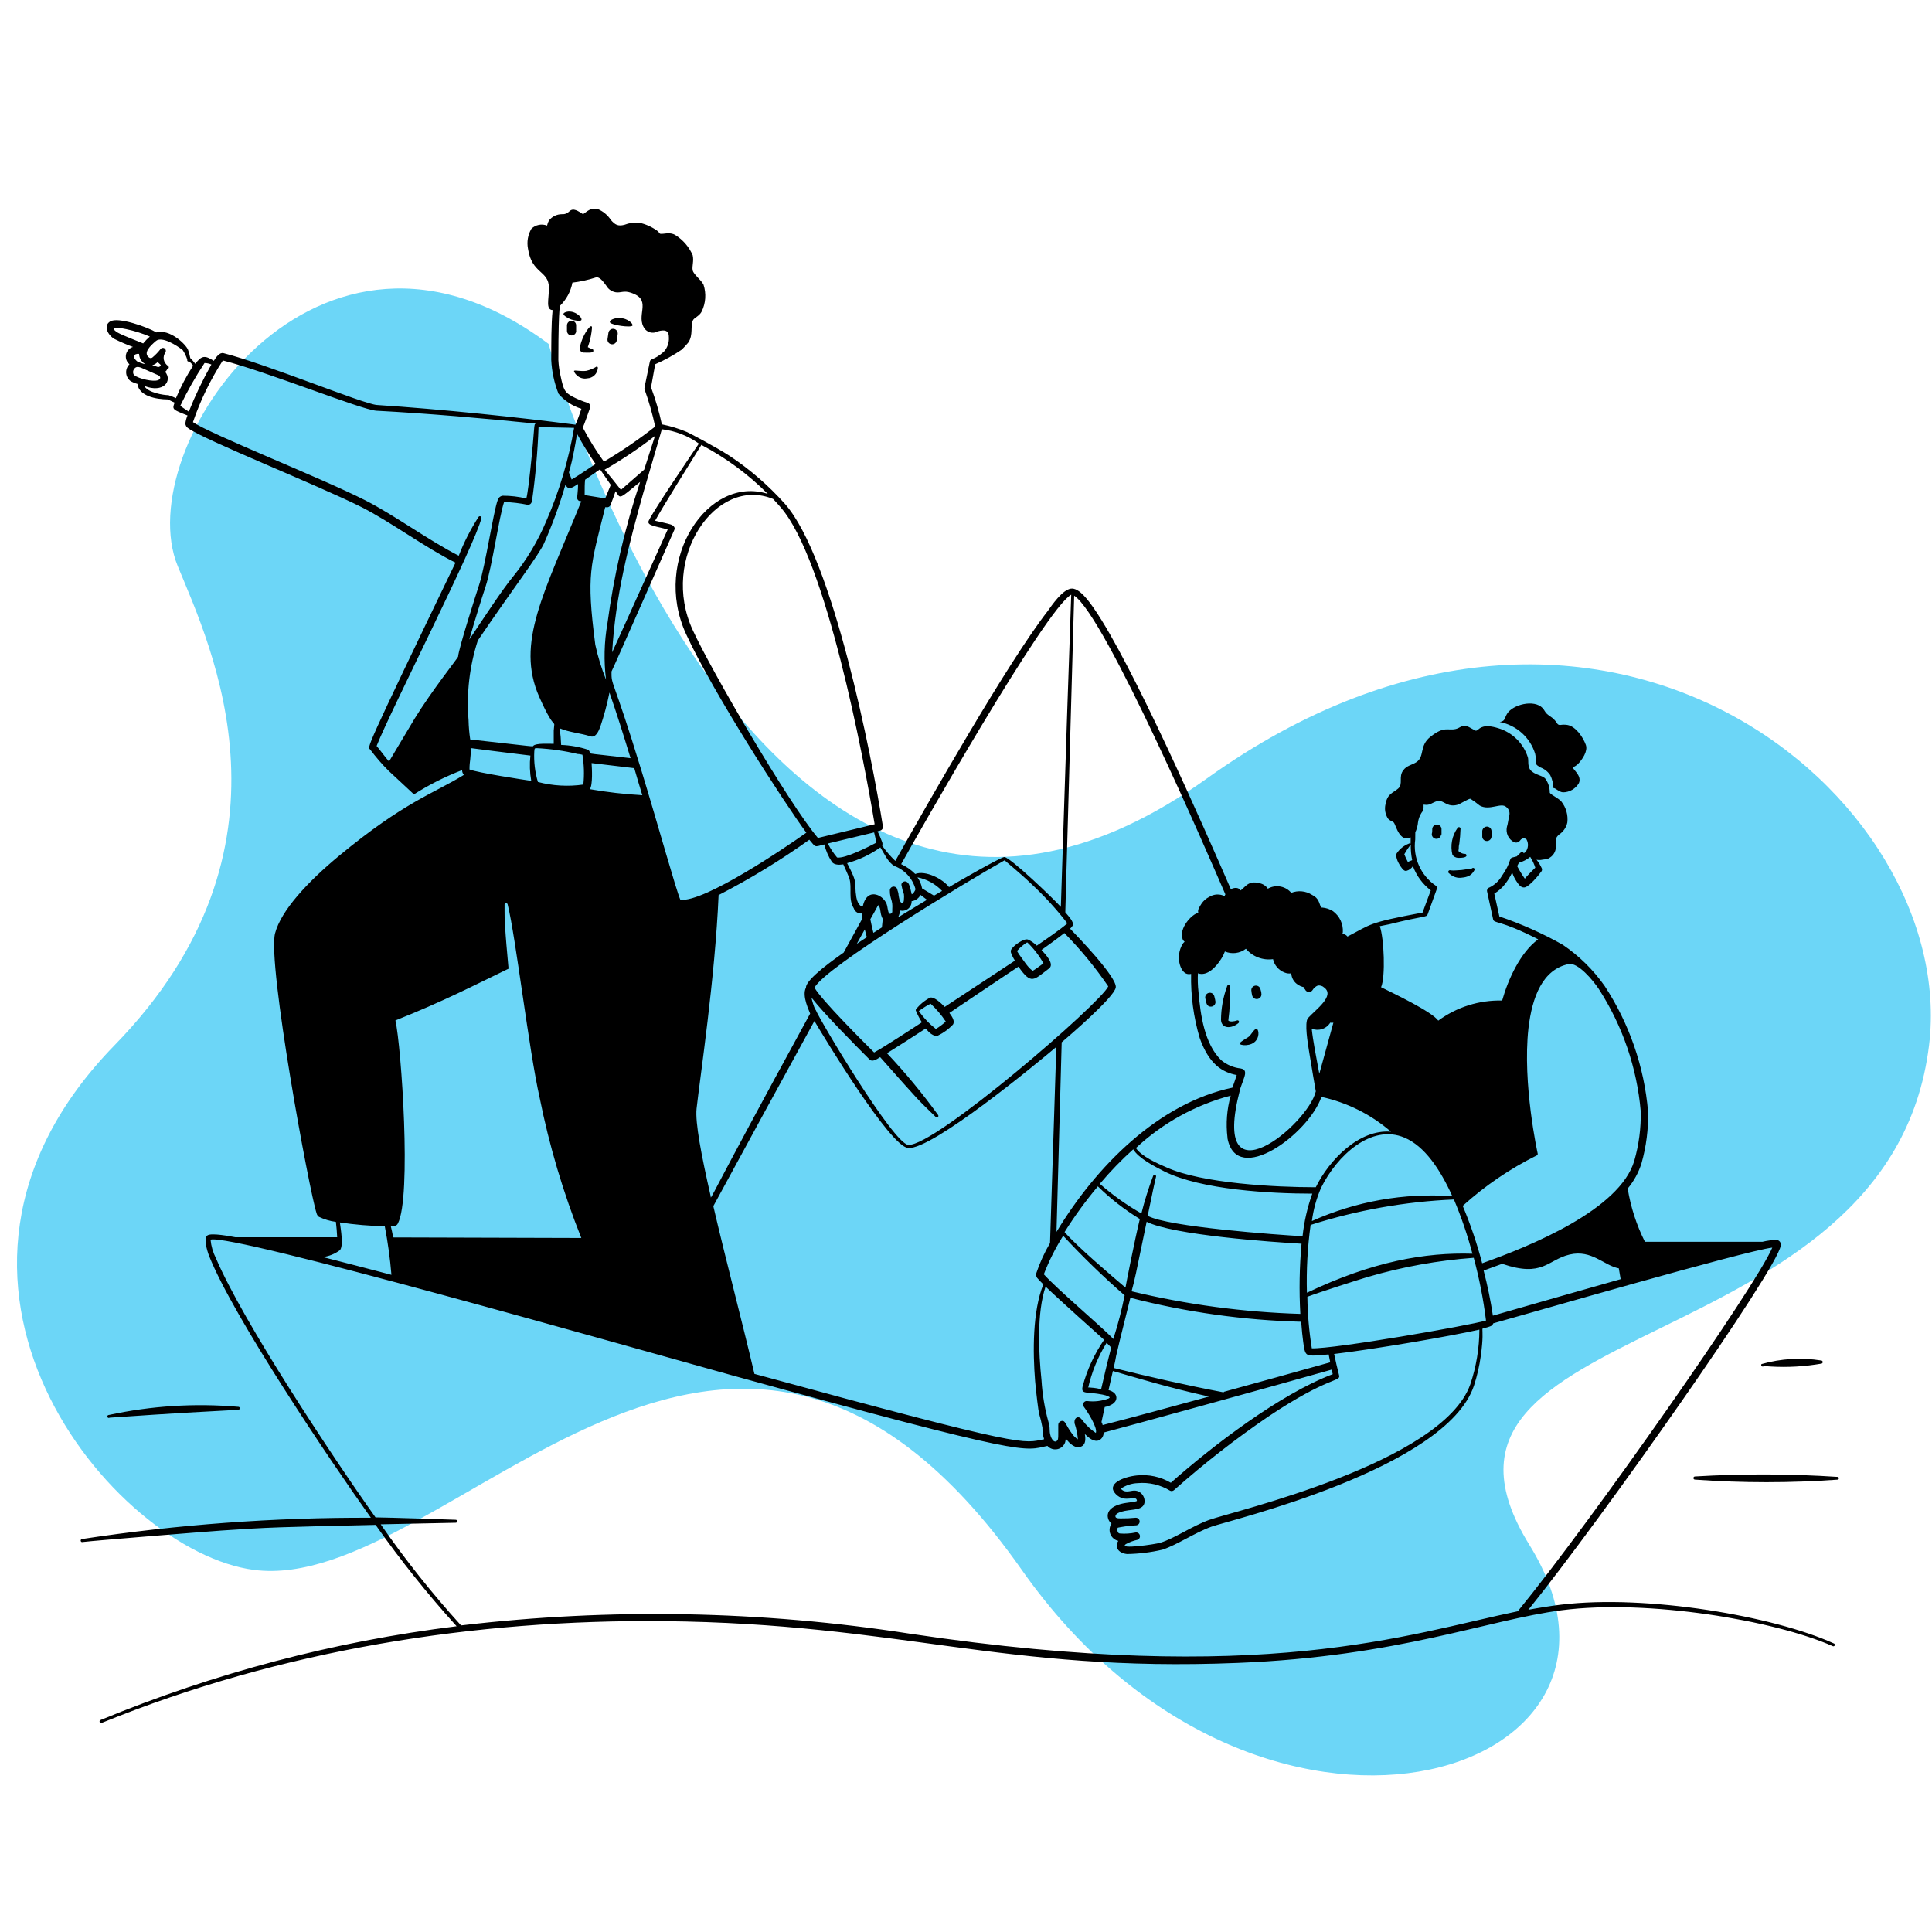 <?xml version="1.0" encoding="UTF-8"?>
<svg xmlns="http://www.w3.org/2000/svg" width="329" height="329" viewBox="0 0 329 329" fill="none">
  <g clip-path="url(#clip0_299_370)">
    <path d="M93.407 58.56C93.407 58.56 129.839 186.778 205.5 132.58C272.694 84.446 333.652 135.7 328.5 178C321.824 232.797 235.826 223.324 260.445 263.086C285.064 302.848 214.416 324.842 173.999 267.337C123.722 195.802 76.633 271.68 43.237 267.337C19.268 264.22 -19.493 217.986 19.5 178C52.312 144.352 35.967 110.274 30.262 96.388C22.034 76.36 53.914 29.051 93.407 58.56Z" fill="#6CD6F7"></path>
    <path fill-rule="evenodd" clip-rule="evenodd" d="M101.798 62.739C101.819 62.672 101.815 62.6 101.786 62.536C101.757 62.472 101.705 62.421 101.64 62.393C101.086 62.751 100.472 63.007 99.827 63.149C98.913 63.276 97.888 62.992 97.762 63.149C97.636 63.307 98.503 64.726 100.016 64.426C100.466 64.406 100.894 64.224 101.221 63.914C101.548 63.605 101.753 63.188 101.798 62.739ZM98.724 59.24C98.706 59.344 98.713 59.45 98.743 59.551C98.774 59.652 98.826 59.745 98.898 59.822C98.969 59.9 99.058 59.96 99.156 59.998C99.254 60.037 99.359 60.052 99.465 60.044C100.064 60.044 101.041 60.154 101.041 59.76C101.041 59.366 100.946 59.571 100.095 59.114C100.394 58.298 100.606 57.452 100.726 56.591C100.836 55.693 100.836 55.645 100.726 55.567C100.615 55.488 100.363 55.661 99.953 56.26C99.349 57.162 98.931 58.175 98.724 59.24ZM107.709 55.441C107.851 55.172 106.968 54.195 105.455 54.132C104.761 54.132 103.658 54.479 103.879 54.92C104.099 55.362 107.473 55.85 107.709 55.441ZM98.992 54.51C99.212 54.164 98.377 53.423 97.746 53.202C96.816 52.839 95.965 53.202 95.949 53.454C95.933 53.706 96.627 54.179 97.305 54.416C97.604 54.526 98.865 54.778 98.992 54.51Z" fill="black"></path>
    <path fill-rule="evenodd" clip-rule="evenodd" d="M312.255 279.849C302.039 275.199 280.442 271.494 265.812 273.26C263.984 273.48 262.139 273.78 260.263 274.127C272.764 258.662 302.686 216.113 303.237 212.125C303.265 212.012 303.268 211.894 303.245 211.78C303.223 211.666 303.175 211.558 303.105 211.465C303.036 211.371 302.947 211.294 302.844 211.239C302.742 211.185 302.628 211.153 302.512 211.147C301.71 211.165 300.911 211.271 300.132 211.462H280.111C278.678 208.607 277.69 205.551 277.179 202.398C278.234 201.135 279.032 199.679 279.527 198.11C280.344 195.235 280.721 192.253 280.647 189.266C279.99 181.631 277.444 174.279 273.237 167.873C271.308 165.136 268.899 162.77 266.128 160.89C262.687 158.948 259.071 157.332 255.329 156.066L254.462 152.172C255.151 151.759 255.76 151.225 256.259 150.595C258.308 147.963 256.779 148.057 258.482 150.438C258.781 150.848 259.144 151.194 259.633 151.116C260.405 150.99 261.997 149.082 262.454 148.436C262.518 148.364 262.561 148.276 262.581 148.182C262.6 148.088 262.595 147.991 262.565 147.9C262.325 147.364 262.017 146.861 261.65 146.402C261.967 146.473 262.295 146.473 262.612 146.402C263.038 146.307 263.432 146.402 263.905 146.055C264.268 145.835 264.558 145.512 264.74 145.129C264.922 144.745 264.988 144.316 264.929 143.895C264.929 142.997 264.835 142.697 265.497 142.114C266.215 141.641 266.719 140.905 266.9 140.065C267.049 138.79 266.686 137.509 265.891 136.502C265.402 135.903 263.842 135.225 263.905 134.925C263.91 134.106 263.656 133.306 263.18 132.64C262.754 132.025 261.272 131.993 260.563 131.063C260.105 130.385 260.326 129.487 260.184 128.982C259.816 127.809 259.167 126.743 258.293 125.878C257.42 125.012 256.348 124.373 255.171 124.016C252.617 123.212 252.018 124.016 251.624 124.3C251.23 124.584 251.325 124.41 250.174 123.827C249.023 123.244 248.676 123.969 247.904 124.142C246.485 124.458 245.996 123.591 243.647 125.419C241.582 126.996 242.701 128.872 241.125 129.833C240.431 130.259 239.549 130.385 238.997 131.126C238.082 132.277 238.997 133.491 238.098 134.279C237.2 135.067 236.269 135.115 235.938 136.943C235.838 137.361 235.824 137.794 235.898 138.217C235.971 138.64 236.129 139.043 236.364 139.403C236.53 139.58 236.728 139.724 236.947 139.828C237.117 139.882 237.269 139.98 237.389 140.112C237.704 140.569 238.382 143.533 240.226 142.603C240.226 144.321 240.226 143.407 239.88 143.675C239.076 143.992 238.385 144.541 237.893 145.251C237.531 145.693 238.051 146.828 238.319 147.238C238.587 147.647 239.012 148.436 239.517 148.294C239.968 148.172 240.356 147.885 240.605 147.49C241.206 149.127 242.262 150.56 243.647 151.62L242.244 155.404C232.785 157.169 233.574 157.374 229.459 159.487C229.318 159.304 229.126 159.167 228.907 159.093C228.482 158.935 228.624 159.093 228.671 158.746C228.713 158.057 228.583 157.369 228.291 156.744C227.999 156.119 227.555 155.577 227 155.167C226.45 154.816 225.822 154.605 225.171 154.552H224.982C224.604 153.827 224.651 152.976 223.406 152.377C222.885 152.047 222.293 151.845 221.68 151.788C221.066 151.73 220.447 151.819 219.874 152.046L219.732 151.872C219.244 151.37 218.603 151.045 217.909 150.948C217.215 150.851 216.509 150.987 215.902 151.336C215.732 151.086 215.513 150.873 215.258 150.711C215.003 150.548 214.718 150.439 214.42 150.39C212.575 149.902 212.071 151.053 211.267 151.636C210.888 151.068 210.211 151.131 209.596 151.415C205.04 140.947 192.791 112.997 186.311 103.648C185.444 102.403 183.758 99.991 182.323 100.243C180.888 100.496 179.17 102.986 178.398 104.074C171.556 112.887 157.998 136.754 152.465 146.607C151.635 145.816 150.885 144.945 150.226 144.006C150.298 143.812 150.298 143.6 150.226 143.407C149.998 142.778 149.735 142.162 149.438 141.562L149.864 141.452C150.021 141.414 150.159 141.319 150.249 141.185C150.34 141.05 150.377 140.887 150.352 140.727C148.429 128.651 141.84 95.01 133.642 85.771C130.877 82.68 127.73 79.952 124.278 77.653C121.85 76.076 117.247 73.68 116.979 73.57C115.602 72.991 114.171 72.553 112.707 72.261C112.243 70.118 111.627 68.01 110.862 65.955L111.572 62.03C113.156 61.346 114.671 60.512 116.096 59.539C116.492 59.156 116.866 58.751 117.215 58.325C118.098 57.001 117.515 55.519 118.019 54.51C118.224 54.1 119.076 53.848 119.485 53.06C120.183 51.63 120.296 49.984 119.801 48.472C119.359 47.605 118.098 46.738 117.956 46.029C117.814 45.319 118.193 44.453 117.956 43.459C117.34 42.04 116.306 40.841 114.993 40.023C114.015 39.439 112.99 39.928 112.391 39.802C112.25 39.609 112.086 39.435 111.903 39.282C110.993 38.634 109.964 38.173 108.876 37.926C108.008 37.844 107.133 37.969 106.322 38.288C105.234 38.556 104.746 38.288 104.036 37.469C103.491 36.63 102.705 35.976 101.782 35.593C100.584 35.293 99.89 36.081 99.291 36.476C98.519 35.987 97.636 35.309 96.958 35.987C96.795 36.159 96.596 36.292 96.375 36.377C96.154 36.462 95.917 36.495 95.681 36.476C95.26 36.476 94.844 36.571 94.465 36.754C94.085 36.937 93.752 37.203 93.49 37.532C93.333 37.807 93.222 38.105 93.159 38.415C92.709 38.242 92.22 38.201 91.749 38.296C91.277 38.391 90.842 38.618 90.494 38.951C89.89 39.976 89.683 41.188 89.911 42.356C90.557 46.691 93.458 46.013 93.474 49.008C93.474 51.011 92.891 52.729 94.104 52.808C93.852 55.346 93.884 58.467 93.868 61.273C93.962 63.257 94.383 65.212 95.113 67.059C96.144 68.261 97.494 69.146 99.007 69.613C98.834 70.149 98.251 71.804 97.998 72.324C88.382 71.063 75.061 69.676 64.183 68.966C61.866 68.809 45.455 62.014 38.061 60.138C37.368 59.965 36.784 60.863 36.406 61.447C34.924 60.501 34.357 60.501 33.253 61.951C32.997 61.602 32.713 61.275 32.402 60.974C32.315 60.496 32.188 60.027 32.023 59.571C31.661 58.625 28.871 55.961 26.632 56.607C25.134 55.708 20.09 53.895 18.75 54.747C17.583 55.456 18.324 57.048 19.491 57.726C20.517 58.234 21.569 58.687 22.644 59.082C22.347 59.17 22.08 59.336 21.871 59.564C21.662 59.792 21.519 60.073 21.457 60.376C21.396 60.679 21.418 60.993 21.521 61.284C21.625 61.576 21.806 61.834 22.044 62.03C21.853 62.218 21.703 62.446 21.606 62.697C21.509 62.947 21.466 63.216 21.481 63.484C21.496 63.753 21.568 64.015 21.693 64.254C21.817 64.492 21.991 64.701 22.202 64.868C22.575 65.093 22.978 65.263 23.4 65.372C23.668 67.453 26.553 68.005 28.603 68.02C28.808 68.115 29.343 68.399 29.738 68.572C29.28 69.723 29.391 69.755 31.929 70.748C31.748 71.181 31.626 71.637 31.566 72.103C31.571 72.271 31.618 72.434 31.704 72.577C31.789 72.721 31.91 72.84 32.055 72.923C34.593 74.847 54.125 82.618 61.566 86.355C66.579 88.893 72.444 93.275 77.567 95.814C61.803 128.541 62.591 127.169 63.032 127.626C63.993 128.916 65.047 130.133 66.185 131.268L70.489 135.272C73.075 133.623 75.822 132.239 78.687 131.142C78.691 131.441 78.797 131.73 78.986 131.962C73.879 135.115 68.881 136.518 57.736 145.74C52.376 150.186 47.867 155.041 46.842 158.935C45.502 164.058 52.707 203.076 53.92 206.638C53.976 206.866 54.11 207.067 54.299 207.206C55.213 207.649 56.192 207.942 57.2 208.073C57.294 208.893 57.389 209.87 57.42 210.69H40.079C39.196 210.532 36.075 209.918 35.35 210.359C34.625 210.8 35.224 212.881 35.634 213.937C39.748 224.248 56.127 248.62 63.159 258.457C46.684 258.394 30.229 259.606 13.941 262.083C13.883 262.097 13.832 262.13 13.795 262.178C13.758 262.225 13.738 262.283 13.738 262.343C13.738 262.402 13.758 262.461 13.795 262.508C13.832 262.555 13.883 262.588 13.941 262.603C16.669 262.287 35.192 260.806 37.746 260.632C45.802 260.08 47.362 260.049 63.962 259.671C68.204 265.701 72.811 271.465 77.757 276.933C56.906 279.518 36.497 284.895 17.079 292.918C17.024 292.951 16.983 293.003 16.963 293.064C16.944 293.125 16.946 293.191 16.971 293.25C16.996 293.31 17.041 293.358 17.098 293.387C17.156 293.415 17.221 293.422 17.284 293.407C47.898 280.937 80.894 275.75 113.038 276.066C153.316 276.476 170.752 284.815 210.778 283.176C238.256 282.072 253.264 275.845 265.954 274.205C280.631 272.298 302.213 275.94 312.066 280.306C312.097 280.327 312.132 280.341 312.169 280.346C312.206 280.352 312.243 280.349 312.279 280.338C312.315 280.327 312.347 280.309 312.375 280.283C312.403 280.258 312.424 280.228 312.439 280.193C312.453 280.159 312.459 280.121 312.458 280.084C312.456 280.047 312.446 280.011 312.428 279.978C312.41 279.945 312.386 279.916 312.356 279.894C312.326 279.872 312.291 279.856 312.255 279.849ZM254.225 224.043C253.836 221.457 253.309 218.895 252.649 216.365L255.802 215.214C262.754 217.595 263.511 214.537 267.278 213.638C271.046 212.739 273.159 215.53 275.665 215.987C275.775 216.602 275.886 217.217 275.98 217.831C269.422 219.676 261.997 221.82 254.225 224.043ZM250.379 235.74C245.649 249.14 209.785 257.416 205.923 258.819C202.99 259.875 200.027 261.972 197.583 262.713C196.826 262.965 190.253 263.927 191.75 262.934C192.348 262.605 192.991 262.366 193.658 262.224C193.815 262.179 193.949 262.076 194.033 261.936C194.117 261.796 194.144 261.629 194.11 261.469C194.076 261.309 193.983 261.168 193.85 261.075C193.716 260.981 193.552 260.941 193.39 260.963C192.51 261.152 191.607 261.21 190.71 261.137C190.379 261.137 190.237 260.695 190.284 260.38C190.331 260.065 190.284 260.175 190.962 260.033C191.79 259.883 192.628 259.788 193.469 259.749C193.64 259.737 193.799 259.657 193.912 259.527C194.024 259.397 194.08 259.227 194.068 259.056C194.055 258.884 193.975 258.725 193.845 258.613C193.715 258.5 193.545 258.444 193.374 258.457C192.541 258.541 191.704 258.577 190.867 258.567C190.426 258.567 189.811 258.567 189.969 258.078C190.127 257.59 191.135 257.385 191.545 257.29C192.996 256.991 194.698 257.18 194.903 255.84C194.943 255.462 194.866 255.082 194.682 254.749C194.499 254.417 194.219 254.148 193.878 253.98C193.09 253.648 192.617 253.98 191.892 253.98C191.696 253.988 191.501 253.95 191.322 253.868C191.144 253.785 190.988 253.662 190.867 253.507C191.714 252.924 192.709 252.595 193.737 252.561C195.667 252.386 197.602 252.84 199.254 253.853C199.365 253.907 199.489 253.925 199.611 253.905C199.732 253.885 199.844 253.829 199.932 253.743C204.994 249.244 210.338 245.073 215.933 241.258C226.196 234.384 228.324 235.314 228.04 234.227C227.757 233.139 227.41 231.641 227.189 230.569C234.015 229.765 246.989 227.542 251.924 226.423C251.913 229.592 251.391 232.737 250.379 235.74ZM187.762 242.676C187.762 242.534 187.667 242.377 187.573 242.156C187.746 241.305 187.935 240.454 188.124 239.602C189.055 239.413 190.095 238.956 190.111 238.026C190.111 237.316 189.464 236.906 188.771 236.717C189.07 235.393 189.307 234.321 189.512 233.47C193.61 234.652 198.97 236.292 205.875 237.821C199.002 239.697 192.806 241.384 187.762 242.676ZM183.032 242.519C183.309 243.357 183.483 244.225 183.553 245.104C183.171 244.871 182.843 244.559 182.591 244.19C181.393 242.613 181.472 241.794 180.699 241.998C180.555 242.037 180.428 242.124 180.34 242.244C180.251 242.365 180.205 242.511 180.211 242.661V244.237C180.211 244.962 180.211 245.262 179.848 245.451C179.485 245.64 179.06 245.057 178.902 244.505C178.603 243.496 178.902 243.338 178.54 242.14C177.898 239.824 177.502 237.446 177.357 235.046C176.868 230.317 176.537 223.601 178.051 219.093C180.51 221.457 187.51 227.7 188.014 228.157C186.338 230.596 185.096 233.305 184.341 236.166C184.073 237.506 185.098 236.954 187.762 237.49C188.118 237.55 188.463 237.661 188.787 237.821C188.991 237.931 189.055 237.979 188.787 238.152C187.601 238.599 186.322 238.746 185.066 238.578C184.952 238.576 184.84 238.606 184.742 238.665C184.644 238.724 184.564 238.809 184.512 238.91C184.459 239.012 184.436 239.126 184.445 239.24C184.454 239.354 184.494 239.463 184.562 239.555C185.176 240.375 186.942 243.118 186.611 244.016C185.753 243.459 185.001 242.755 184.388 241.935C184.136 241.636 183.947 241.352 183.584 241.352C183.222 241.352 182.843 241.746 183.017 242.519H183.032ZM79.948 131.032C79.948 129.455 80.216 129.297 80.137 127.39C81.824 127.611 85.639 128.099 90.321 128.667C90.164 130.101 90.212 131.55 90.463 132.971C89.044 132.766 81.382 131.599 79.948 131.032ZM113.7 90.17C113.117 91.399 105.66 108.047 104.241 111.089C104.809 101.331 107.094 92.708 109.554 83.895C111.13 78.551 112.36 74.263 112.707 73.097C114.981 73.365 117.151 74.206 119.012 75.54C117.767 77.385 111.509 86.575 110.484 88.641C110.011 89.571 111.95 89.618 113.7 90.17ZM137.82 142.997C138.986 144.368 138.608 144.242 140.373 143.801C140.631 144.848 141.062 145.845 141.65 146.749C142.029 147.316 142.927 147.301 143.605 147.19C143.81 147.647 144.504 149.145 144.646 149.618C145.119 151.194 144.409 153.118 145.387 154.663C145.478 154.959 145.674 155.212 145.938 155.374C146.202 155.537 146.516 155.597 146.821 155.545C146.8 155.855 146.8 156.166 146.821 156.476L143.668 162.214C142.47 163.065 137.205 166.707 137.252 168.173C136.48 169.607 137.883 172.287 137.962 172.603C119.706 205.976 121.156 204.305 121.015 203.675C119.438 196.754 118.366 191.158 118.618 188.793C119.202 183.496 121.771 166.518 122.37 152.424C127.741 149.658 132.904 146.507 137.82 142.997ZM175.655 150.548C177.871 152.602 179.912 154.838 181.756 157.232C180.699 158.21 177.862 160.133 176.553 161.032C176.132 160.62 175.648 160.28 175.119 160.023C174.457 159.66 172.486 161.047 172.155 161.788C172.111 161.932 172.111 162.086 172.155 162.23C172.328 162.706 172.556 163.161 172.833 163.585L160.867 171.468C160.379 170.932 159.055 169.655 158.377 169.891C157.453 170.372 156.641 171.044 155.996 171.862C155.963 171.908 155.945 171.963 155.945 172.019C155.945 172.076 155.963 172.131 155.996 172.177C156.272 172.84 156.605 173.478 156.989 174.085C155.318 175.188 150.589 178.278 148.855 179.224C147.136 177.521 139.885 170.285 138.702 168.189C140.452 164.736 164.73 150.059 171.083 146.497C171.099 146.575 173.542 148.514 175.655 150.548ZM182.922 101.441C188.219 104.878 206.112 146.402 208.666 152.298L208.524 152.598C208.118 152.397 207.667 152.303 207.215 152.325C206.762 152.348 206.323 152.485 205.938 152.724C205.404 152.986 204.948 153.382 204.614 153.874C204.315 154.379 203.873 154.915 204.062 155.451C202.99 155.624 200.673 158.099 201.398 159.96C201.467 160.125 201.582 160.268 201.729 160.369C201.58 160.484 201.456 160.629 201.367 160.795C200.137 162.829 200.941 165.524 202.139 165.84C202.367 165.895 202.605 165.895 202.833 165.84C202.755 169.535 203.249 173.221 204.299 176.765C205.875 181.194 208.114 182.598 210.605 183.07C210.368 183.843 209.927 185.057 209.864 185.214C197.252 187.879 186.611 198.646 179.911 209.776L180.794 177.49C182.102 176.37 189.685 169.875 190 168.173C190.316 166.47 183.253 159.219 182.228 158.147C182.408 157.987 182.562 157.801 182.686 157.595C182.922 157.012 181.96 156.018 181.409 155.356C182.165 128.068 182.812 105.383 182.922 101.441ZM253.043 224.878C250.063 225.745 227.205 229.734 223.39 229.607C222.921 226.703 222.668 223.768 222.633 220.827C224.714 220.038 231.619 217.831 232.975 217.437C238.839 215.725 244.869 214.636 250.962 214.19C251.9 217.674 252.596 221.219 253.043 224.799V224.878ZM189.622 228.031C187.305 225.682 179.911 219.424 177.751 216.996C178.636 214.709 179.739 212.513 181.046 210.438C184.351 214.007 187.845 217.396 191.514 220.59C191.02 223.062 190.389 225.504 189.622 227.905V228.031ZM185.287 236.386C185.899 233.658 186.965 231.053 188.44 228.677C188.787 229.008 189.07 229.292 189.228 229.481C188.66 231.625 188.077 234.069 187.51 236.575C186.469 236.307 185.917 236.323 185.287 236.26V236.386ZM203.999 165.745C205.576 166.313 207.152 164.61 208.019 163.191C208.249 162.824 208.439 162.433 208.587 162.025C209.17 162.274 209.809 162.363 210.438 162.283C211.067 162.202 211.664 161.955 212.165 161.568C212.724 162.228 213.44 162.736 214.248 163.045C215.055 163.353 215.928 163.453 216.784 163.333C216.897 163.85 217.138 164.331 217.485 164.73C217.832 165.13 218.274 165.435 218.771 165.619C219.124 165.768 219.513 165.812 219.89 165.745C219.907 166.09 219.997 166.427 220.155 166.735C220.313 167.042 220.534 167.312 220.804 167.527C221.186 167.829 221.635 168.035 222.113 168.126C222.113 168.236 222.113 168.409 222.239 168.488C222.29 168.61 222.374 168.715 222.481 168.792C222.587 168.869 222.713 168.916 222.844 168.928C222.976 168.939 223.107 168.914 223.226 168.856C223.344 168.798 223.444 168.709 223.516 168.599C223.722 168.255 224.031 167.984 224.399 167.826C224.593 167.795 224.792 167.808 224.981 167.866C225.169 167.923 225.342 168.023 225.486 168.157C227.394 169.56 224.068 171.909 222.743 173.359C222.081 174.085 222.743 177.884 222.901 178.909C223.327 181.604 223.957 185.214 224.068 185.845C222.759 191.505 206.033 205.346 211.125 185.703C211.125 185.482 211.677 184.127 211.897 183.417C212.118 182.708 212.165 182.109 211.298 181.951C210.069 181.816 208.907 181.323 207.956 180.532C205.119 177.774 204.425 172.855 204.094 168.93C203.969 167.831 203.937 166.723 203.999 165.619V165.745ZM209.028 193.838C210.605 202.13 222.854 193.081 225.029 186.791C229.409 187.745 233.48 189.783 236.869 192.718C231.445 192.245 226.322 197.558 224.068 202.177C217.068 202.177 204.725 201.515 198.702 198.819C197.126 198.157 194.304 196.88 193.437 195.493C198 191.232 203.545 188.167 209.58 186.57C208.923 188.89 208.735 191.318 209.028 193.712V193.838ZM224.982 202.24C227.678 196.786 233.526 191.331 239.17 193.727C242.607 195.178 245.255 199.135 247.32 203.706C239.122 203.108 230.903 204.56 223.406 207.931C223.654 205.968 224.185 204.051 224.982 202.24ZM192.948 195.682C193.894 197.259 196.543 198.599 198.245 199.466C204.551 202.619 216.375 203.265 223.469 203.265C222.633 205.608 222.077 208.042 221.813 210.517C217.62 210.28 198.813 208.94 195.439 207.033C196.117 203.738 196.716 200.884 196.858 200.396C196.879 200.331 196.873 200.26 196.842 200.2C196.827 200.17 196.806 200.143 196.78 200.121C196.754 200.099 196.725 200.083 196.692 200.073C196.628 200.052 196.557 200.057 196.497 200.088C196.436 200.119 196.39 200.173 196.369 200.238C195.578 202.331 194.91 204.468 194.367 206.638C191.843 205.202 189.471 203.511 187.289 201.594C189.056 199.492 190.968 197.517 193.011 195.682H192.948ZM186.911 201.988C189.088 204.119 191.499 205.996 194.099 207.584C193.153 211.51 191.766 218.62 191.656 219.266C189.196 217.185 183.411 212.251 181.283 209.807C182.997 207.077 184.898 204.47 186.974 202.004L186.911 201.988ZM195.203 208.026C199.664 210.327 216.658 211.51 221.64 211.794C221.281 215.766 221.212 219.76 221.435 223.743C211.749 223.451 202.118 222.162 192.696 219.896C193.295 217.658 193.264 217.737 195.266 208.042L195.203 208.026ZM222.554 220.101C222.448 216.255 222.659 212.406 223.185 208.593C231.092 206.075 239.298 204.617 247.588 204.258C248.855 207.26 249.909 210.347 250.741 213.496C242.733 213.244 233.747 214.805 222.617 220.117L222.554 220.101ZM224.667 182.85C224.162 180.17 223.563 177.096 223.374 175.172C223.936 175.401 224.561 175.424 225.138 175.236C225.715 175.049 226.207 174.663 226.527 174.148C226.704 174.182 226.886 174.182 227.063 174.148L224.667 182.85ZM138.829 171.925C138.547 171.264 138.33 170.578 138.182 169.875C140.263 172.555 145.686 178.026 148.082 180.422C148.54 180.879 149.249 180.422 149.88 180.012C156.863 187.894 156.107 187.043 159.338 190.196C159.575 190.448 159.969 190.101 159.732 189.849C157.064 186.168 154.162 182.661 151.046 179.35C152.623 178.373 154.94 176.891 157.636 175.141C158.172 175.787 158.944 176.591 159.732 176.339C160.685 175.879 161.545 175.248 162.27 174.479C162.665 173.895 162.129 173.107 161.671 172.492C162.002 172.272 172.581 165.146 173.432 164.61C175.639 167.763 176.001 166.896 178.634 164.925C179.58 164.2 178.208 162.687 177.357 161.772C178.555 160.921 180.116 159.786 181.251 158.888C184.011 161.683 186.512 164.722 188.723 167.968C187.494 170.774 159.165 195.288 154.672 194.957C152.134 194.752 139.601 173.738 138.892 171.941L138.829 171.925ZM161.057 173.959C160.536 174.432 159.971 174.855 159.37 175.22C158.256 174.35 157.278 173.32 156.469 172.161C158.392 170.806 158.66 170.9 158.503 170.947C159.472 171.845 160.33 172.856 161.057 173.959ZM177.688 164.043C177.326 164.311 176.206 165.146 175.86 165.32C175.481 165.004 175.276 165.004 173.873 162.986C173.618 162.656 173.387 162.308 173.18 161.946C173.473 161.609 173.795 161.298 174.141 161.016C174.236 160.937 174.835 160.448 174.961 160.496C176.042 161.535 176.961 162.731 177.688 164.043ZM150.179 157.926L148.729 158.856C148.54 158.084 148.35 157.28 148.208 156.539C148.666 155.719 149.123 154.962 149.548 154.127C149.99 154.615 149.848 155.246 150.116 156.018C150.384 156.791 150.368 155.908 150.179 157.926ZM147.263 158.273C147.373 158.746 147.499 159.187 147.609 159.597L145.907 160.716L147.263 158.273ZM159.055 152.519L157.021 151.289C156.896 150.609 156.627 149.964 156.233 149.397C157.835 149.722 159.299 150.531 160.426 151.715L159.055 152.519ZM156.753 152.393L157.856 153.228C156.28 154.19 154.577 155.199 152.922 156.223C153.124 155.861 153.238 155.456 153.253 155.041C153.491 155.105 153.741 155.113 153.983 155.063C154.224 155.013 154.451 154.907 154.644 154.754C154.837 154.601 154.992 154.404 155.095 154.18C155.199 153.956 155.248 153.711 155.239 153.465C155.56 153.424 155.866 153.305 156.13 153.118C156.394 152.931 156.608 152.682 156.753 152.393ZM100.442 134.389C100.962 133.696 100.804 130.795 100.741 129.944L108.009 130.811C108.466 132.387 108.923 133.964 109.38 135.414C106.383 135.248 103.399 134.906 100.442 134.389ZM92.638 92.534C94.081 89.284 95.303 85.939 96.296 82.524C96.769 83.58 97.462 83.028 98.44 82.429C98.44 83.438 98.282 84.542 98.282 84.699C98.267 84.847 98.307 84.994 98.395 85.113C98.482 85.233 98.61 85.315 98.755 85.346H98.991C92.686 100.984 87.767 109.466 91.819 118.656C94.719 125.214 94.467 121.983 94.294 124.41V126.665C93.584 126.665 91.251 126.523 90.825 126.996C90.621 127.169 91.724 127.217 80.074 125.924C79.909 124.838 79.814 123.743 79.79 122.645C79.415 118.061 79.95 113.448 81.367 109.071C87.278 100.338 91.755 94.537 92.638 92.534ZM98.266 73.885C99.217 75.652 100.27 77.363 101.419 79.008C100.584 79.56 98.266 81.137 97.336 81.657C96.548 79.072 96.769 82.934 98.266 73.885ZM103.437 106.171C102.882 109.331 102.803 112.556 103.201 115.74C102.423 113.815 101.811 111.826 101.372 109.797C99.795 97.674 100.568 96.428 103.059 86.371H103.232C103.382 86.404 103.539 86.382 103.675 86.31C103.811 86.238 103.917 86.12 103.973 85.976C104.225 85.33 104.572 84.4 104.824 83.643C105.707 84.952 105.25 85.141 109.002 82.067C106.394 89.909 104.531 97.979 103.437 106.171ZM99.559 84.29C99.559 83.013 99.559 82.366 99.638 81.688L102.176 79.923C102.365 80.191 103.626 82.004 104.005 82.571C103.878 82.855 103.295 84.274 103.059 84.873C101.593 84.636 99.401 84.29 99.559 84.29ZM99.338 133.601C96.755 133.974 94.122 133.823 91.598 133.16C91.095 131.469 90.887 129.703 90.983 127.942C91.062 127.39 90.983 127.437 91.44 127.406C93.778 127.521 96.1 127.854 98.377 128.399C98.66 128.399 98.991 128.478 99.181 128.525C99.461 130.202 99.514 131.91 99.338 133.601ZM100.19 127.689C98.692 127.191 97.132 126.91 95.555 126.854C95.522 125.904 95.438 124.957 95.302 124.016C96.879 124.71 98.991 124.868 100.536 125.388C101.388 125.672 101.876 124.663 102.207 123.811C102.859 121.887 103.386 119.923 103.784 117.931C104.982 121.368 106.196 125.23 107.378 129.108C98.235 128.021 101.12 128.604 100.19 127.689ZM109.648 80.017L105.739 83.422C104.935 82.398 103.815 80.979 102.964 79.986C105.955 78.273 108.821 76.35 111.54 74.232C111.13 75.556 110.452 77.574 109.68 80.017H109.648ZM97.762 72.86C96.833 78.319 95.245 83.644 93.032 88.719C91.602 92.124 89.697 95.308 87.373 98.178C85.702 100.165 82.123 105.603 79.916 108.914C80.736 106.013 82.029 101.867 82.691 99.881C83.794 96.539 85.024 87.805 85.844 85.488C87.19 85.53 88.529 85.688 89.848 85.961C90.274 85.961 90.479 85.756 90.589 85.346C91.179 81.164 91.553 76.954 91.708 72.734L97.762 72.86ZM128.471 233.959C126.39 225.099 123.553 214.347 121.472 205.393C126.974 195.256 133.074 184.079 138.687 173.864C140.263 176.528 151.582 195.272 154.656 195.493C158.755 195.808 176.616 181.037 179.88 178.278C179.517 189.613 179.154 201.026 178.808 211.683C177.855 213.306 177.073 215.023 176.474 216.807C176.433 216.942 176.424 217.086 176.449 217.226C176.473 217.365 176.531 217.497 176.616 217.611C176.868 217.91 177.231 218.289 177.672 218.714C175.812 223.317 175.875 230.238 176.269 235.188C176.443 237.19 176.837 240.375 176.947 240.722C177.181 241.504 177.371 242.298 177.515 243.102C177.503 243.775 177.599 244.446 177.799 245.088C174.157 245.766 175.576 246.838 128.471 233.959ZM208.398 237.111C202.171 235.929 195.392 234.4 189.638 232.95C190.473 229.403 188.991 234.999 192.491 221C202.001 223.456 211.758 224.826 221.577 225.083C221.687 226.47 221.798 227.653 221.924 228.52C222.223 230.79 222.349 230.9 224.178 230.821L226.259 230.648C226.354 231.137 226.448 231.578 226.527 231.988C220.253 233.754 214.12 235.44 208.398 237.017V237.111ZM272.276 168.441C276.309 174.694 278.755 181.837 279.401 189.25C279.459 192.101 279.087 194.944 278.298 197.684C275.823 206.008 260.61 212.203 252.397 215.12C251.528 211.787 250.421 208.521 249.086 205.346C252.877 201.918 257.12 199.027 261.698 196.754C261.753 196.728 261.798 196.684 261.826 196.63C261.854 196.576 261.865 196.515 261.855 196.455C261.855 196.455 259.223 184.568 260.279 175.094C260.91 169.718 262.707 165.099 267.105 164.169C268.697 163.822 271.33 166.991 272.276 168.441ZM259.664 149.634C259.179 148.95 258.742 148.234 258.356 147.49L258.655 146.922C259.36 146.724 260.015 146.38 260.578 145.913C260.947 146.487 261.239 147.107 261.446 147.758C260.169 148.987 259.664 149.618 259.664 149.634ZM239.753 146.796C239.52 146.369 239.314 145.926 239.139 145.472C239.466 144.889 239.835 144.331 240.242 143.801C240.22 144.7 240.3 145.599 240.479 146.481C240.195 146.575 239.801 146.765 239.69 146.796H239.753ZM236.601 157.39C242.607 155.892 242.906 156.239 243.111 155.719L244.688 151.352C244.717 151.262 244.717 151.165 244.689 151.075C244.661 150.984 244.605 150.905 244.53 150.848C243.265 149.994 242.264 148.803 241.64 147.41C241.016 146.018 240.794 144.478 240.999 142.965C240.999 141.389 240.999 141.72 241.109 141.515C241.304 141.042 241.426 140.542 241.472 140.033C241.551 139.474 241.744 138.938 242.039 138.457C242.183 138.292 242.291 138.099 242.356 137.89C242.421 137.681 242.442 137.46 242.418 137.243C242.418 136.943 242.418 137.022 242.607 137.038C242.937 137.087 243.274 137.049 243.584 136.928C243.994 136.723 244.83 136.25 245.271 136.392C246.185 136.675 246.69 137.416 248.109 137.069C248.66 136.943 250.111 135.95 250.41 136.029C250.957 136.382 251.484 136.766 251.987 137.18C253.674 138.126 255.613 136.581 256.511 137.432C256.716 137.59 256.873 137.802 256.965 138.044C257.057 138.286 257.08 138.549 257.031 138.803C256.874 139.403 256.795 140.238 256.606 140.837C256.498 141.337 256.557 141.859 256.773 142.323C256.99 142.787 257.352 143.167 257.804 143.407C257.982 143.488 258.182 143.506 258.372 143.458C258.561 143.409 258.728 143.296 258.844 143.139C258.932 143.007 259.051 142.898 259.191 142.823C259.312 142.771 259.444 142.751 259.575 142.768C259.705 142.785 259.829 142.837 259.932 142.918C260.132 143.261 260.221 143.656 260.187 144.052C260.153 144.447 259.998 144.822 259.743 145.125L259.459 145.314C259.456 145.263 259.438 145.213 259.408 145.171C259.377 145.13 259.335 145.098 259.287 145.08C259.238 145.061 259.186 145.057 259.135 145.068C259.085 145.079 259.038 145.104 259.002 145.141C258.734 145.393 258.498 145.614 258.293 145.834L257.599 146.008C256.921 146.118 257.394 146.843 255.754 149.161C255.259 150.017 254.518 150.703 253.626 151.131C253.489 151.172 253.373 151.263 253.3 151.385C253.227 151.508 253.202 151.654 253.232 151.794L254.257 156.523C254.43 157.343 255.25 156.523 261.934 159.96C258.892 162.182 256.795 166.817 255.802 170.38C251.897 170.286 248.072 171.489 244.924 173.801C243.773 172.224 237.294 169.166 235.182 168.11C235.954 166.423 235.702 159.739 234.961 157.721L236.601 157.39ZM182.418 101.268C182.165 107.999 181.456 129.313 180.652 154.442C179.217 152.866 172.297 146.244 171.067 145.945C170.578 145.834 161.987 150.816 161.608 151.068C160.568 149.681 157.604 148.152 155.854 148.83C155.161 148.135 154.35 147.569 153.458 147.159C155.902 142.776 178.051 103.633 182.418 101.268ZM152.355 147.49C153.213 147.819 153.981 148.346 154.597 149.028C155.214 149.71 155.66 150.528 155.902 151.415C155.902 151.573 155.492 152.282 155.255 152.282C155.151 151.747 155.009 151.221 154.83 150.706C154.435 149.713 153.458 150.091 153.505 150.706C153.597 151.243 153.74 151.771 153.931 152.282C153.962 152.57 153.962 152.861 153.931 153.149C153.931 153.843 153.584 153.859 153.395 153.638C153.206 153.417 153.127 153.102 153.017 152.424C153.017 152.03 152.859 151.73 152.827 151.589C152.817 151.417 152.739 151.257 152.61 151.143C152.482 151.029 152.313 150.971 152.142 150.982C151.97 150.992 151.81 151.07 151.696 151.199C151.582 151.327 151.524 151.496 151.535 151.667C151.535 153.165 152.071 153.244 151.945 154.82C151.956 154.972 151.956 155.125 151.945 155.277C151.945 155.467 151.456 155.94 151.283 155.277C151.188 154.962 151.141 154.568 151.078 154.253C150.715 152.519 147.72 150.879 146.947 154.253C146.947 154.584 146.08 154.253 145.828 152.802C145.387 150.138 146.254 150.737 144.252 146.985C146.282 146.434 148.198 145.527 149.911 144.305C150.605 145.362 151.188 146.859 152.355 147.49ZM149.202 143.517C147.972 144.163 143.921 146.244 142.549 146.024C141.933 145.294 141.404 144.495 140.973 143.643L148.855 141.751C149.006 142.333 149.127 142.923 149.217 143.517H149.202ZM148.934 140.364L139.286 142.697C134.351 136.896 121.093 114.132 117.972 107.306C112.328 95.136 121.85 80.948 131.656 84.967C132.081 85.425 132.523 85.897 132.948 86.402C140.673 95.278 147.026 128.777 148.949 140.396L148.934 140.364ZM130.741 84.1C120.652 80.837 110.957 95.136 116.821 107.952C121.409 117.963 133.626 136.817 137.315 141.799C133.894 144.227 119.974 153.685 115.86 153.228C115.087 151.447 112.313 141.342 109.238 131.252C104.225 114.826 104.115 116.938 104.131 114.353C104.383 113.943 114.472 90.99 114.819 90.264C115.04 89.839 114.693 89.476 114.236 89.319C113.779 89.161 112.313 88.861 111.556 88.672C112.864 86.276 117.988 78.094 119.438 75.761C123.606 77.954 127.417 80.765 130.741 84.1ZM97.415 67.5C96.233 66.791 95.996 66.602 95.444 63.953C95.247 63.083 95.125 62.197 95.082 61.305C95.082 50.995 95.492 52.098 95.334 52.098C96.443 51.028 97.192 49.64 97.478 48.126C98.801 47.969 100.105 47.684 101.372 47.274C102.097 46.991 102.728 47.984 103.232 48.63C103.418 48.969 103.689 49.255 104.017 49.459C104.346 49.663 104.722 49.779 105.108 49.797C106.054 49.797 106.417 49.387 107.93 50.033C110.941 51.31 108.198 53.801 109.79 55.992C109.99 56.246 110.257 56.439 110.56 56.55C110.864 56.661 111.192 56.687 111.509 56.623L111.997 56.434C113.211 56.087 113.936 56.244 113.905 57.505C113.945 58.38 113.639 59.236 113.053 59.886C111.241 61.462 110.783 60.958 110.657 61.604C109.664 66.412 109.696 66.082 109.774 66.334C110.51 68.394 111.111 70.501 111.572 72.639C108.795 74.821 105.878 76.817 102.838 78.614C101.503 76.769 100.302 74.83 99.244 72.813C99.464 72.356 100.205 70.243 100.489 69.424C100.516 69.343 100.527 69.257 100.521 69.173C100.515 69.088 100.493 69.005 100.455 68.928C100.416 68.852 100.364 68.784 100.299 68.729C100.235 68.673 100.16 68.63 100.079 68.604C99.158 68.321 98.266 67.952 97.415 67.5ZM20.042 56.639C19.254 56.197 18.718 55.44 21.509 56.055C22.881 56.344 24.222 56.767 25.513 57.316C25.1 57.67 24.72 58.06 24.378 58.483C23.274 58.01 20.957 57.159 20.042 56.639ZM24.772 62.03C24.272 61.931 23.789 61.761 23.337 61.526C22.691 60.942 22.533 60.438 23.337 60.264H23.684C23.695 60.628 23.801 60.983 23.992 61.292C24.183 61.602 24.452 61.856 24.772 62.03ZM22.722 63.685C22.642 63.477 22.642 63.247 22.722 63.039C23.195 62.077 23.936 62.597 24.74 62.929L26.963 63.906C27.483 64.158 27.404 64.726 26.553 64.82C25.418 64.946 22.912 64.269 22.722 63.685ZM26.853 61.667L27.31 62.093C27.499 62.282 27.2 62.471 26.931 62.519C25.371 61.92 25.875 62.55 26.853 61.667ZM28.681 67.295C27.941 67.295 25.197 66.901 24.567 65.719C27.83 66.996 29.407 64.883 28.13 63.323C28.292 63.185 28.421 63.013 28.508 62.818C28.56 62.812 28.61 62.791 28.65 62.758C28.691 62.724 28.721 62.679 28.736 62.629C28.751 62.578 28.751 62.525 28.735 62.474C28.72 62.424 28.691 62.379 28.65 62.345C28.451 62.215 28.28 62.046 28.147 61.848C28.014 61.65 27.923 61.428 27.877 61.194C27.82 60.759 27.933 60.319 28.193 59.965C28.245 59.856 28.257 59.733 28.227 59.617C28.196 59.5 28.125 59.398 28.026 59.33C27.927 59.261 27.807 59.23 27.687 59.243C27.567 59.255 27.456 59.31 27.373 59.397C26.957 59.943 26.481 60.44 25.954 60.879C25.872 60.947 25.769 60.984 25.663 60.984C25.556 60.984 25.453 60.947 25.371 60.879C24.33 60.091 25.576 58.893 26.569 58.057C27.562 57.222 30.1 58.814 31.125 59.634C31.449 60.121 31.704 60.652 31.882 61.21C31.882 61.431 31.882 61.494 32.023 61.557C32.058 61.574 32.096 61.583 32.134 61.583C32.172 61.583 32.21 61.574 32.244 61.557C32.481 61.773 32.697 62.011 32.891 62.266C31.753 64.022 30.772 65.873 29.958 67.8C29.543 67.606 29.117 67.438 28.681 67.295ZM30.699 69.108C31.905 66.588 33.285 64.154 34.83 61.825C35.232 61.827 35.629 61.913 35.996 62.077C34.531 64.66 33.245 67.341 32.15 70.101C31.582 69.739 31.078 69.376 30.699 69.108ZM70.615 122.361C70.505 122.534 66.516 129.203 66.248 129.676C65.555 128.888 64.672 127.642 64.136 127.027C66.501 121.021 81.004 92.597 81.981 88.215C81.991 88.154 81.98 88.092 81.949 88.039C81.918 87.986 81.871 87.945 81.814 87.923C81.756 87.901 81.693 87.899 81.635 87.918C81.577 87.936 81.526 87.975 81.493 88.026C80.148 90.108 79.018 92.321 78.119 94.631C73.106 92.093 67.084 87.663 62.15 85.172C54.724 81.405 35.807 73.932 32.859 71.883C34.118 68.187 35.828 64.661 37.951 61.384C45.439 63.275 61.598 69.802 64.089 69.944C72.743 70.401 82.47 71.237 91.235 72.135C90.841 72.308 91.141 72.277 90.274 80.285C90.163 81.31 89.879 83.911 89.627 84.889C88.311 84.571 86.961 84.412 85.607 84.416C85.408 84.44 85.22 84.524 85.068 84.656C84.917 84.788 84.808 84.962 84.756 85.157C84.047 87.001 82.659 96.286 81.603 99.55C81.13 101 78.088 110.459 78.009 111.83C77.962 112.051 73.532 117.616 70.615 122.361ZM67.336 173.769C75.77 170.396 80.563 167.873 86.6 164.957C86.6 164.799 85.859 157.437 85.923 155.151V154.001C85.937 153.942 85.971 153.891 86.018 153.854C86.065 153.817 86.123 153.797 86.183 153.797C86.243 153.797 86.301 153.817 86.348 153.854C86.395 153.891 86.428 153.942 86.443 154.001C87.83 159.518 90.037 178.688 91.897 186.933C93.531 195.093 95.905 203.087 98.991 210.816L66.958 210.722C66.832 210.044 66.69 209.382 66.548 208.798C67.037 208.798 67.541 208.798 67.746 208.357C70.111 203.911 68.345 178.152 67.336 173.769ZM65.523 208.814C66.048 211.551 66.427 214.313 66.658 217.09C62.449 215.987 58.524 214.962 54.977 214.064C56.028 213.929 57.026 213.527 57.877 212.897C58.539 212.203 58.019 209.255 57.877 208.168C60.414 208.55 62.974 208.765 65.539 208.814H65.523ZM64.814 259.576L77.615 259.308C77.648 259.308 77.681 259.301 77.711 259.289C77.742 259.276 77.77 259.258 77.793 259.234C77.817 259.211 77.835 259.183 77.848 259.152C77.86 259.122 77.867 259.089 77.867 259.056C77.867 259.023 77.86 258.99 77.848 258.959C77.835 258.929 77.817 258.901 77.793 258.877C77.77 258.854 77.742 258.835 77.711 258.823C77.681 258.81 77.648 258.803 77.615 258.803C75.471 258.709 66.374 258.425 63.947 258.394C56.648 248.131 41.356 225.036 36.769 214.253C36.268 213.269 35.958 212.199 35.854 211.1C39.449 210.012 106.968 229.308 124.625 234.195C175.733 248.304 174.315 247.059 178.366 246.223C178.575 246.458 178.843 246.633 179.142 246.731C179.441 246.828 179.76 246.845 180.067 246.779C180.375 246.714 180.659 246.568 180.892 246.357C181.125 246.146 181.298 245.877 181.393 245.577C181.443 245.375 181.475 245.17 181.488 244.962C182.165 245.861 183.159 246.807 184.183 246.302C184.908 245.955 184.877 244.994 184.735 244.205C185.413 244.852 186.311 245.656 187.21 245.246C187.437 245.117 187.625 244.928 187.753 244.701C187.88 244.473 187.943 244.214 187.935 243.953C191.671 242.992 217.525 235.866 226.763 233.233L226.953 234.006C217.967 237.411 206.459 246.223 199.38 252.498C197.63 251.471 195.596 251.034 193.579 251.252C191.214 251.504 188.361 252.703 189.985 254.405C191.608 256.108 193.469 254.405 193.61 255.556C193.61 255.777 191.908 255.824 190.867 256.108C189.827 256.392 188.708 256.943 188.629 258.047C188.622 258.315 188.677 258.58 188.789 258.824C188.901 259.067 189.067 259.281 189.275 259.45C189.101 259.709 188.993 260.006 188.959 260.317C188.926 260.627 188.968 260.941 189.083 261.231C189.198 261.521 189.381 261.779 189.618 261.982C189.855 262.186 190.138 262.328 190.442 262.398C189.811 263.265 190.253 264.447 191.908 264.636C193.941 264.603 195.965 264.354 197.946 263.895C200.484 263.06 203.4 261.026 206.317 259.97C209.233 258.914 246.296 250.149 251.009 235.945C251.54 234.311 251.925 232.633 252.16 230.932C253.027 224.799 251.514 226.723 253.737 225.871C253.864 225.837 253.981 225.771 254.078 225.68C254.174 225.59 254.246 225.476 254.288 225.351C259.979 223.775 297.01 213.039 301.803 212.456C299.076 218.966 270.983 259.087 258.466 274.379C239.69 278.289 215.098 287.196 155.019 278.21C129.699 274.267 103.961 273.79 78.513 276.791C73.581 271.358 69.01 265.607 64.83 259.576H64.814Z" fill="black"></path>
    <path fill-rule="evenodd" clip-rule="evenodd" d="M313.012 251.505C304.897 250.966 296.757 250.94 288.639 251.426C288.568 251.426 288.5 251.454 288.45 251.504C288.4 251.555 288.371 251.623 288.371 251.694C288.371 251.765 288.4 251.833 288.45 251.883C288.5 251.934 288.568 251.962 288.639 251.962C296.753 252.545 304.898 252.545 313.012 251.962C313.051 251.938 313.083 251.904 313.105 251.864C313.128 251.824 313.14 251.779 313.14 251.733C313.14 251.687 313.128 251.642 313.105 251.602C313.083 251.562 313.051 251.529 313.012 251.505ZM299.974 232.288C299.93 232.34 299.909 232.407 299.915 232.475C299.921 232.543 299.953 232.606 300.006 232.65C300.058 232.694 300.126 232.715 300.194 232.71C300.262 232.704 300.324 232.671 300.368 232.619C303.311 232.885 306.274 232.801 309.196 232.366L310.19 232.209C310.248 232.194 310.299 232.161 310.336 232.114C310.373 232.067 310.393 232.009 310.393 231.949C310.393 231.889 310.373 231.831 310.336 231.784C310.299 231.736 310.248 231.703 310.19 231.689C306.782 231.14 303.295 231.345 299.974 232.288ZM18.671 241.415C41.356 239.839 40.82 240.296 40.836 239.839C40.84 239.805 40.838 239.771 40.828 239.739C40.818 239.706 40.801 239.676 40.779 239.651C40.757 239.625 40.729 239.605 40.698 239.591C40.667 239.578 40.633 239.571 40.599 239.571C33.215 238.924 25.775 239.391 18.529 240.958C18.489 240.957 18.45 240.966 18.414 240.984C18.378 241.001 18.346 241.027 18.322 241.059C18.298 241.091 18.282 241.128 18.276 241.167C18.269 241.207 18.271 241.247 18.283 241.285C18.295 241.323 18.316 241.358 18.344 241.387C18.372 241.415 18.406 241.437 18.444 241.449C18.482 241.462 18.522 241.466 18.561 241.46C18.601 241.454 18.639 241.439 18.671 241.415ZM261.414 128.336C261.514 128.781 261.551 129.237 261.524 129.692C261.524 130.054 261.524 130.243 262.313 130.685C262.994 130.933 263.579 131.391 263.984 131.993C264.331 132.671 264.509 133.423 264.504 134.185C264.945 134.185 265.418 134.863 266.159 134.926C266.709 134.922 267.249 134.775 267.725 134.498C268.201 134.222 268.596 133.826 268.871 133.349C269.438 132.041 267.72 130.984 267.83 130.606H267.972C268.225 130.489 268.459 130.335 268.666 130.149C269.454 129.345 270.431 127.91 270.053 126.854C269.58 125.546 268.35 123.701 266.9 123.449C266.513 123.393 266.12 123.393 265.734 123.449C265.45 123.449 265.402 123.449 265.213 123.26C264.984 122.876 264.691 122.535 264.346 122.251C264.047 122.014 263.684 121.809 263.4 121.541C263.117 121.273 262.975 120.895 262.707 120.596C261.241 119.019 257.552 119.997 256.622 121.573C256.149 122.377 256.338 122.803 255.376 122.944C256.776 123.213 258.077 123.857 259.14 124.806C260.203 125.755 260.989 126.975 261.414 128.336ZM247.336 145.582C247.45 145.728 247.593 145.848 247.756 145.935C247.919 146.022 248.098 146.073 248.282 146.087C248.739 146.087 249.859 146.087 249.717 145.598C249.709 145.565 249.695 145.533 249.675 145.505C249.655 145.477 249.63 145.453 249.6 145.435C249.57 145.418 249.538 145.406 249.503 145.402C249.469 145.397 249.435 145.4 249.401 145.409C249.028 145.384 248.676 145.228 248.408 144.968C248.298 144.968 248.408 144.7 248.408 144.526C248.408 144.353 248.408 143.99 248.503 143.691C248.615 142.859 248.684 142.023 248.708 141.184C248.723 141.122 248.716 141.056 248.688 140.999C248.659 140.942 248.611 140.896 248.551 140.872C248.492 140.847 248.426 140.844 248.365 140.864C248.304 140.883 248.252 140.924 248.219 140.979C247.745 141.636 247.42 142.388 247.268 143.183C247.115 143.978 247.139 144.797 247.336 145.582ZM246.784 148.735C247.072 149.026 247.426 149.243 247.816 149.366C248.206 149.49 248.62 149.517 249.023 149.445C249.421 149.415 249.811 149.313 250.174 149.145C250.551 148.926 250.858 148.604 251.057 148.215C251.101 148.163 251.122 148.095 251.116 148.027C251.11 147.959 251.077 147.896 251.025 147.853C250.973 147.809 250.905 147.787 250.837 147.793C250.769 147.799 250.706 147.832 250.663 147.884C250.375 147.968 250.079 148.016 249.78 148.026C249.187 148.136 248.586 148.199 247.983 148.215C247.668 148.249 247.351 148.249 247.037 148.215C246.968 148.182 246.888 148.177 246.816 148.202C246.743 148.227 246.684 148.28 246.65 148.349C246.617 148.418 246.612 148.498 246.637 148.57C246.663 148.642 246.715 148.702 246.784 148.735ZM210.873 174.227C210.902 174.209 210.927 174.186 210.947 174.159C210.967 174.131 210.982 174.1 210.99 174.067C210.998 174.034 210.999 174 210.994 173.967C210.989 173.933 210.977 173.901 210.959 173.872C210.942 173.843 210.919 173.818 210.891 173.798C210.864 173.778 210.833 173.763 210.8 173.755C210.767 173.747 210.733 173.746 210.699 173.751C210.666 173.756 210.634 173.768 210.605 173.785C210.211 173.927 209.438 174.053 209.17 173.785C209.427 171.868 209.522 169.933 209.454 168C209.454 167.967 209.447 167.934 209.435 167.903C209.422 167.873 209.403 167.845 209.38 167.821C209.357 167.798 209.329 167.779 209.298 167.767C209.268 167.754 209.235 167.747 209.202 167.747C209.169 167.747 209.136 167.754 209.105 167.767C209.075 167.779 209.047 167.798 209.023 167.821C209 167.845 208.981 167.873 208.969 167.903C208.956 167.934 208.949 167.967 208.949 168C208.283 169.818 207.936 171.738 207.925 173.675C208.004 175.204 209.706 175.22 210.873 174.227ZM98.109 56.402V55.441C98.115 55.338 98.101 55.235 98.067 55.138C98.033 55.041 97.98 54.951 97.911 54.875C97.842 54.798 97.758 54.736 97.665 54.693C97.572 54.649 97.471 54.625 97.368 54.621C97.16 54.616 96.958 54.693 96.805 54.834C96.652 54.975 96.56 55.17 96.548 55.377V56.339C96.548 56.548 96.631 56.749 96.779 56.897C96.927 57.044 97.127 57.127 97.336 57.127C97.545 57.127 97.746 57.044 97.894 56.897C98.041 56.749 98.124 56.548 98.124 56.339L98.109 56.402ZM104.131 58.625C104.233 58.641 104.338 58.636 104.438 58.611C104.539 58.586 104.634 58.542 104.717 58.48C104.801 58.419 104.871 58.342 104.925 58.253C104.978 58.164 105.014 58.065 105.029 57.963L105.187 56.907C105.218 56.698 105.165 56.485 105.04 56.315C104.914 56.145 104.726 56.032 104.517 56C104.308 55.969 104.095 56.022 103.925 56.148C103.755 56.273 103.642 56.461 103.611 56.67L103.453 57.742C103.426 57.949 103.482 58.158 103.609 58.324C103.736 58.489 103.924 58.597 104.131 58.625ZM253.153 143.218C253.36 143.231 253.563 143.162 253.72 143.026C253.876 142.891 253.973 142.699 253.989 142.493V141.594C253.995 141.49 253.981 141.387 253.947 141.289C253.914 141.19 253.861 141.1 253.792 141.022C253.723 140.945 253.64 140.881 253.546 140.836C253.453 140.791 253.352 140.764 253.248 140.758C253.041 140.754 252.84 140.827 252.685 140.965C252.529 141.102 252.432 141.293 252.412 141.499V142.382C252.404 142.486 252.416 142.591 252.449 142.69C252.482 142.789 252.535 142.88 252.604 142.958C252.674 143.036 252.758 143.1 252.852 143.144C252.947 143.189 253.049 143.214 253.153 143.218ZM245.476 142.114V141.279C245.485 141.175 245.474 141.071 245.443 140.972C245.412 140.872 245.362 140.78 245.295 140.701C245.229 140.621 245.147 140.555 245.055 140.507C244.963 140.458 244.862 140.429 244.759 140.42C244.655 140.41 244.551 140.421 244.452 140.452C244.352 140.483 244.26 140.534 244.181 140.6C244.101 140.667 244.035 140.749 243.987 140.841C243.938 140.933 243.909 141.033 243.9 141.137C243.9 141.484 243.9 141.752 243.821 142.004C243.806 142.213 243.875 142.419 244.013 142.577C244.15 142.736 244.345 142.833 244.554 142.847C244.763 142.862 244.969 142.793 245.127 142.655C245.285 142.518 245.383 142.323 245.397 142.114H245.476ZM205.292 170.175C205.418 170.822 205.513 171.421 206.206 171.421C206.331 171.42 206.454 171.389 206.564 171.332C206.675 171.274 206.77 171.191 206.843 171.09C206.915 170.988 206.962 170.871 206.98 170.747C206.999 170.624 206.987 170.498 206.947 170.38C206.947 170.238 206.853 169.986 206.79 169.671C206.769 169.57 206.729 169.474 206.67 169.389C206.612 169.304 206.538 169.231 206.451 169.175C206.364 169.119 206.267 169.081 206.166 169.064C206.064 169.046 205.96 169.049 205.86 169.072C205.657 169.117 205.479 169.239 205.365 169.413C205.25 169.586 205.207 169.797 205.245 170.002L205.292 170.175ZM213.222 169.482C213.242 169.585 213.283 169.683 213.342 169.771C213.401 169.859 213.476 169.934 213.564 169.993C213.652 170.051 213.75 170.092 213.854 170.112C213.957 170.133 214.064 170.133 214.168 170.112C214.271 170.091 214.369 170.051 214.457 169.992C214.545 169.933 214.62 169.858 214.679 169.77C214.737 169.682 214.778 169.583 214.798 169.48C214.819 169.376 214.819 169.27 214.798 169.166C214.798 168.93 214.688 168.63 214.64 168.441C214.592 168.239 214.465 168.064 214.288 167.954C214.111 167.845 213.897 167.81 213.695 167.858C213.593 167.88 213.497 167.922 213.413 167.982C213.328 168.042 213.257 168.119 213.202 168.207C213.148 168.295 213.112 168.394 213.096 168.496C213.08 168.599 213.086 168.703 213.111 168.804C213.111 168.977 213.174 169.229 213.222 169.482ZM213.947 177.112C214.53 176.308 214.294 175.188 213.947 175.188C213.6 175.188 213.017 176.26 212.67 176.528C212.323 176.796 211.093 177.443 211.093 177.726C211.093 178.01 213.111 178.31 213.947 177.112Z" fill="black"></path>
  </g>
  <defs>
    <clipPath id="clip0_299_370">
      <rect width="329" height="329" fill="white"></rect>
    </clipPath>
  </defs>
</svg>
